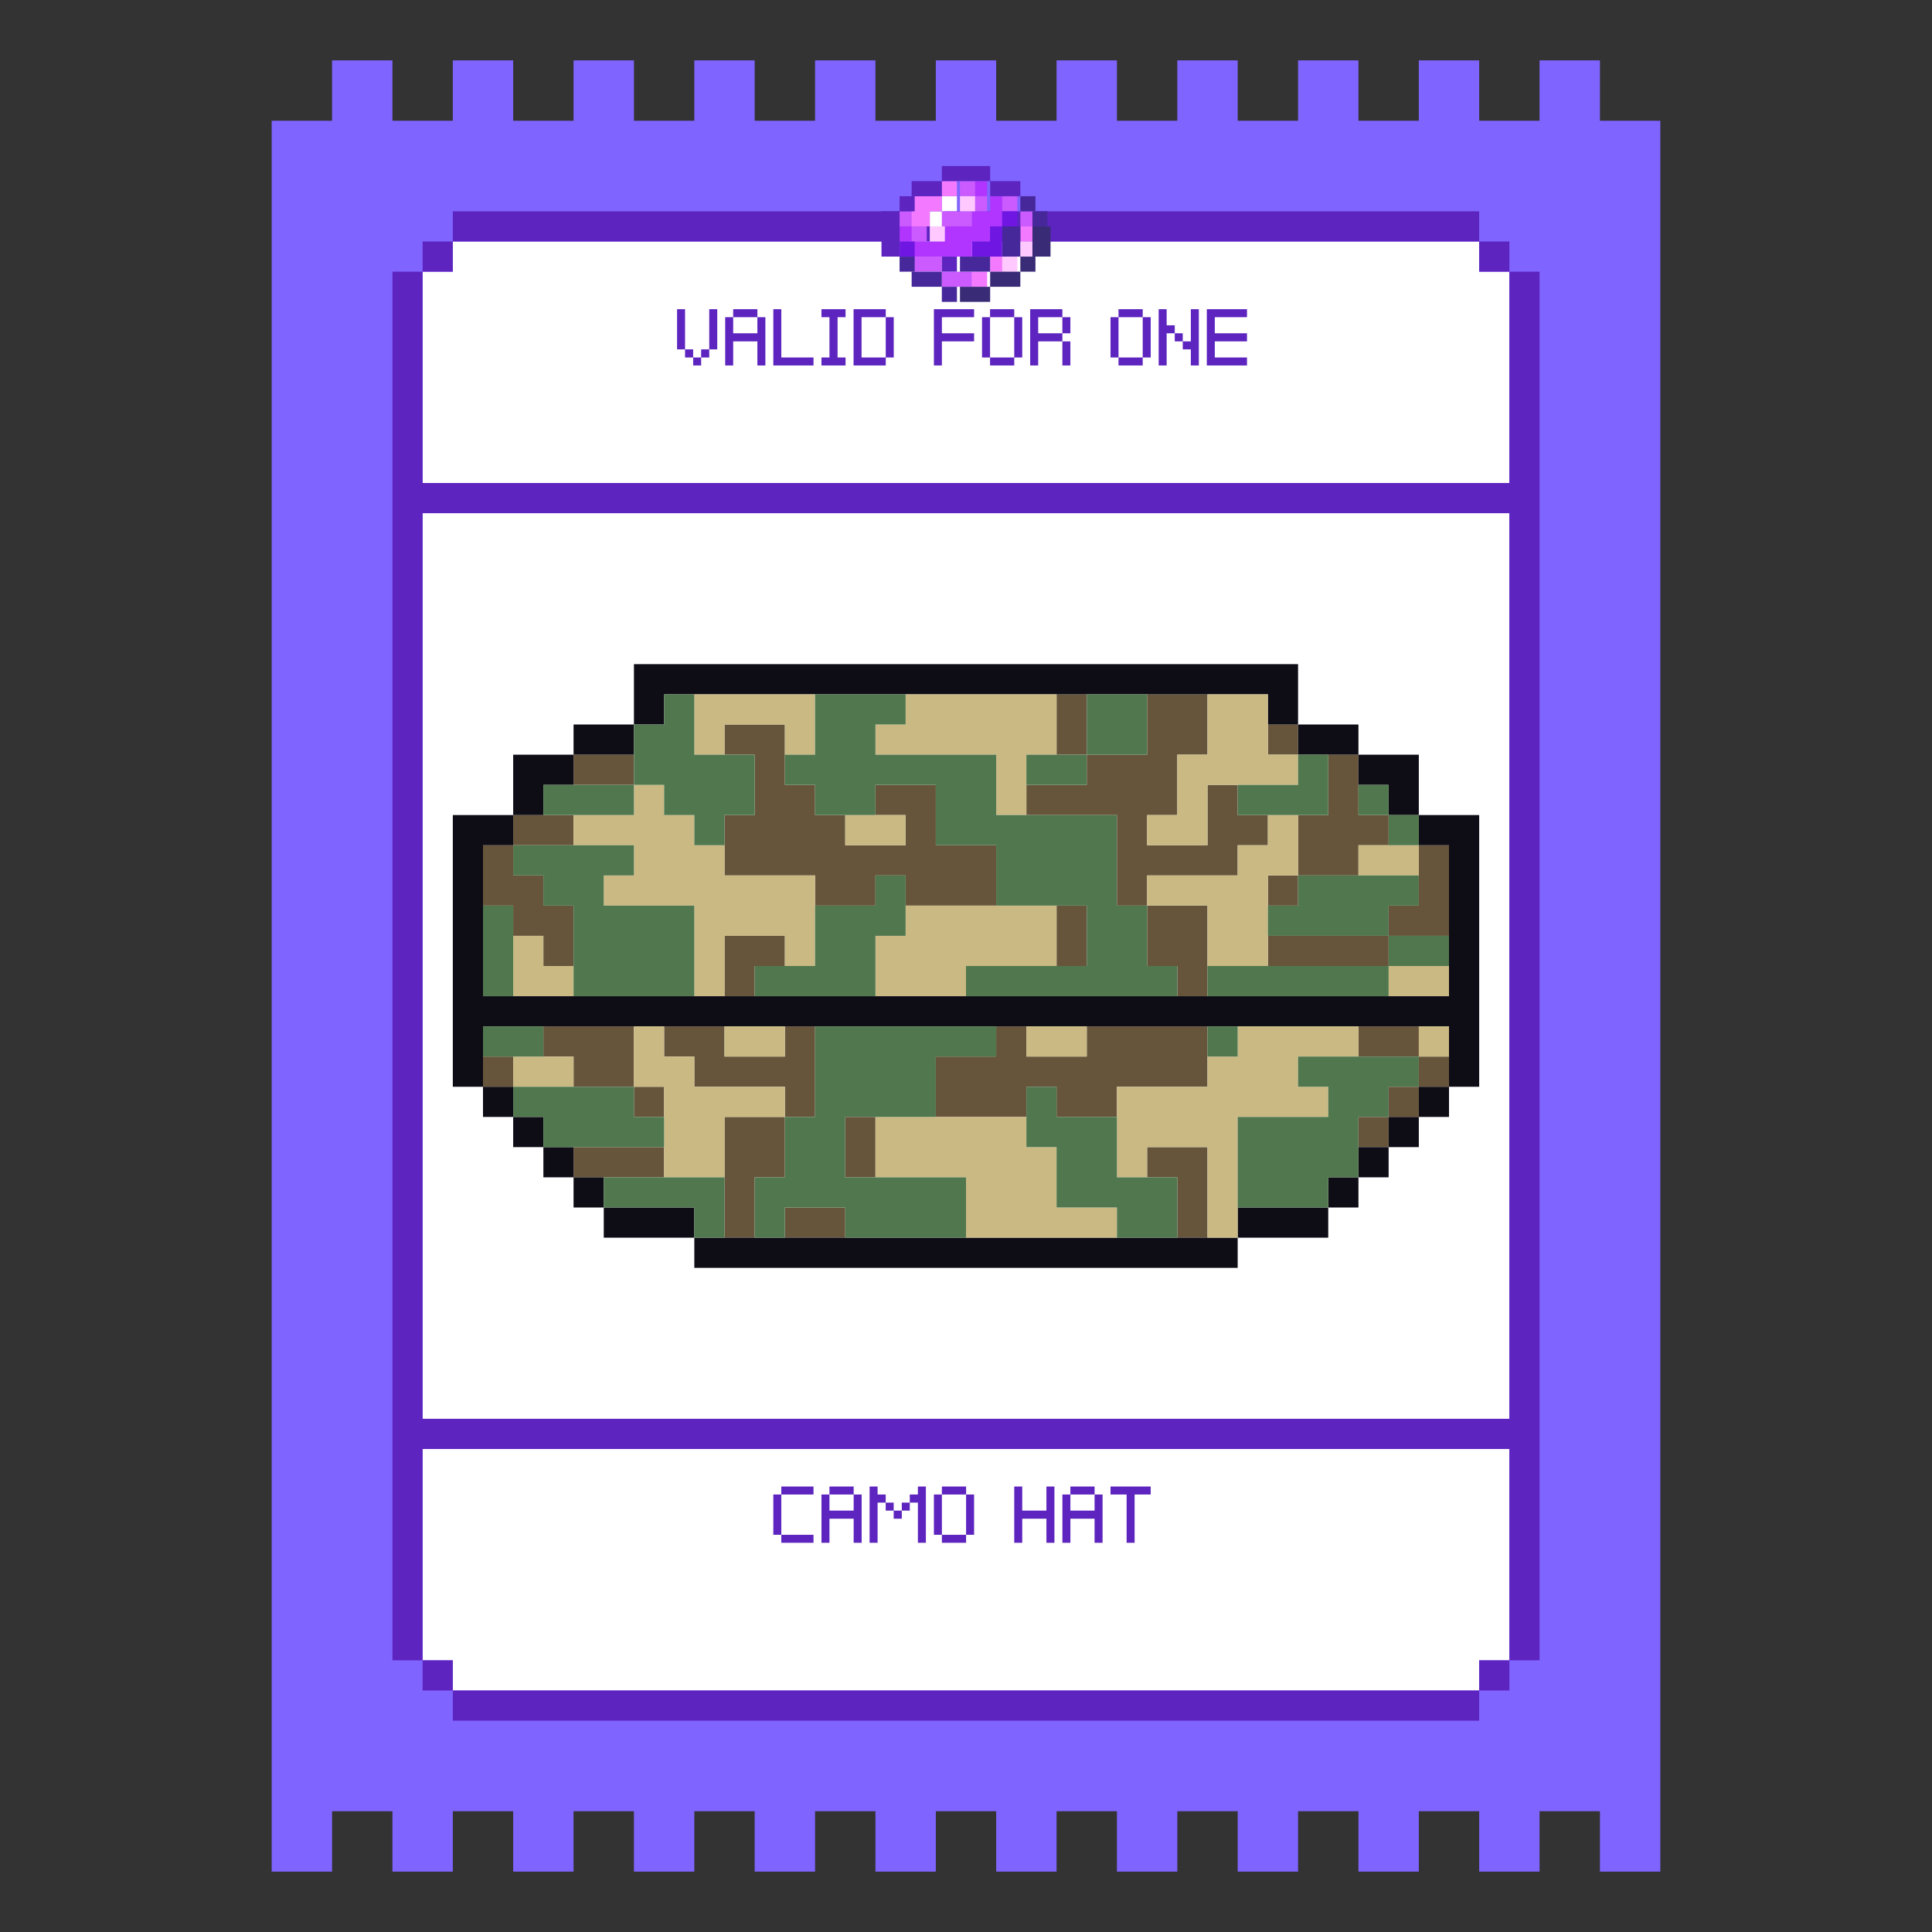 <svg width="103" height="103" viewBox="0 0 103 103" fill="none" xmlns="http://www.w3.org/2000/svg">
<rect x="0" y="0" width="103" height="103" fill="#333333" stroke="none"/>
<path d="M86.906 6.438H85.297V4.828V3.219H83.688H82.078V4.828V6.438H80.469H78.859V4.828V3.219H77.25H75.641V4.828V6.438H74.031H72.422V4.828V3.219H70.812H69.203V4.828V6.438H67.594H65.984V4.828V3.219H64.375H62.766V4.828V6.438H61.156H59.547V4.828V3.219H57.938H56.328V4.828V6.438H54.719H53.109V4.828V3.219H51.5H49.891V4.828V6.438H48.281H46.672V4.828V3.219H45.062H43.453V4.828V6.438H41.844H40.234V4.828V3.219H38.625H37.016V4.828V6.438H35.406H33.797V4.828V3.219H32.188H30.578V4.828V6.438H28.969H27.359V4.828V3.219H25.75H24.141V4.828V6.438H22.531H20.922V4.828V3.219H19.312H17.703V4.828V6.438H16.094H14.484V8.047V9.656V11.266V12.875V14.484V16.094V17.703V19.312V20.922V22.531V24.141V25.75V27.359V28.969V30.578V32.188V33.797V35.406V37.016V38.625V40.234V41.844V43.453V45.062V46.672V48.281V49.891V51.5V53.109V54.719V56.328V57.938V59.547V61.156V62.766V64.375V65.984V67.594V69.203V70.812V72.422V74.031V75.641V77.25V78.859V80.469V82.078V83.688V85.297V86.906V88.516V90.125V91.734V93.344V94.953V96.562V98.172V99.781H16.094H17.703V98.172V96.562H19.312H20.922V98.172V99.781H22.531H24.141V98.172V96.562H25.75H27.359V98.172V99.781H28.969H30.578V98.172V96.562H32.188H33.797V98.172V99.781H35.406H37.016V98.172V96.562H38.625H40.234V98.172V99.781H41.844H43.453V98.172V96.562H45.062H46.672V98.172V99.781H48.281H49.891V98.172V96.562H51.5H53.109V98.172V99.781H54.719H56.328V98.172V96.562H57.938H59.547V98.172V99.781H61.156H62.766V98.172V96.562H64.375H65.984V98.172V99.781H67.594H69.203V98.172V96.562H70.812H72.422V98.172V99.781H74.031H75.641V98.172V96.562H77.25H78.859V98.172V99.781H80.469H82.078V98.172V96.562H83.688H85.297V98.172V99.781H86.906H88.516V98.172V96.562V94.953V93.344V91.734V90.125V88.516V86.906V85.297V83.688V82.078V80.469V78.859V77.25V75.641V74.031V72.422V70.812V69.203V67.594V65.984V64.375V62.766V61.156V59.547V57.938V56.328V54.719V53.109V51.5V49.891V48.281V46.672V45.062V43.453V41.844V40.234V38.625V37.016V35.406V33.797V32.188V30.578V28.969V27.359V25.75V24.141V22.531V20.922V19.312V17.703V16.094V14.484V12.875V11.266V9.656V8.047V6.438H86.906Z" fill="#8064FF"/>
<path d="M77.25 77.25H75.641H74.031H72.422H70.812H69.203H67.594H65.984H64.375H62.766H61.156H59.547H57.938H56.328H54.719H53.109H51.5H49.891H48.281H46.672H45.062H43.453H41.844H40.234H38.625H37.016H35.406H33.797H32.188H30.578H28.969H27.359H25.75H24.141H22.531V78.859V80.469V82.078V83.688V85.297V86.906V88.516H24.141V90.125H25.75H27.359H28.969H30.578H32.188H33.797H35.406H37.016H38.625H40.234H41.844H43.453H45.062H46.672H48.281H49.891H51.5H53.109H54.719H56.328H57.938H59.547H61.156H62.766H64.375H65.984H67.594H69.203H70.812H72.422H74.031H75.641H77.25H78.859V88.516H80.469V86.906V85.297V83.688V82.078V80.469V78.859V77.25H78.859H77.25Z" fill="white"/>
<path d="M78.859 14.484V12.875H77.25H75.641H74.031H72.422H70.812H69.203H67.594H65.984H64.375H62.766H61.156H59.547H57.938H56.328H54.719H53.109H51.5H49.891H48.281H46.672H45.062H43.453H41.844H40.234H38.625H37.016H35.406H33.797H32.188H30.578H28.969H27.359H25.75H24.141V14.484H22.531V16.094V17.703V19.312V20.922V22.531V24.141V25.75H24.141H25.75H27.359H28.969H30.578H32.188H33.797H35.406H37.016H38.625H40.234H41.844H43.453H45.062H46.672H48.281H49.891H51.5H53.109H54.719H56.328H57.938H59.547H61.156H62.766H64.375H65.984H67.594H69.203H70.812H72.422H74.031H75.641H77.25H78.859H80.469V24.141V22.531V20.922V19.312V17.703V16.094V14.484H78.859Z" fill="white"/>
<path d="M77.25 27.359H75.641H74.031H72.422H70.812H69.203H67.594H65.984H64.375H62.766H61.156H59.547H57.938H56.328H54.719H53.109H51.5H49.891H48.281H46.672H45.062H43.453H41.844H40.234H38.625H37.016H35.406H33.797H32.188H30.578H28.969H27.359H25.75H24.141H22.531V28.969V30.578V32.188V33.797V35.406V37.016V38.625V40.234V41.844V43.453V45.062V46.672V48.281V49.891V51.5V53.109V54.719V56.328V57.938V59.547V61.156V62.766V64.375V65.984V67.594V69.203V70.812V72.422V74.031V75.641H24.141H25.75H27.359H28.969H30.578H32.188H33.797H35.406H37.016H38.625H40.234H41.844H43.453H45.062H46.672H48.281H49.891H51.5H53.109H54.719H56.328H57.938H59.547H61.156H62.766H64.375H65.984H67.594H69.203H70.812H72.422H74.031H75.641H77.25H78.859H80.469V74.031V72.422V70.812V69.203V67.594V65.984V64.375V62.766V61.156V59.547V57.938V56.328V54.719V53.109V51.5V49.891V48.281V46.672V45.062V43.453V41.844V40.234V38.625V37.016V35.406V33.797V32.188V30.578V28.969V27.359H78.859H77.25Z" fill="white"/>
<path d="M80.469 12.875H78.859V14.484H80.469V12.875Z" fill="#5D24BF"/>
<path d="M80.469 88.516H78.859V90.125H80.469V88.516Z" fill="#5D24BF"/>
<path d="M80.469 14.484V16.094V17.703V19.312V20.922V22.531V24.141V25.75H78.859H77.25H75.641H74.031H72.422H70.812H69.203H67.594H65.984H64.375H62.766H61.156H59.547H57.938H56.328H54.719H53.109H51.5H49.891H48.281H46.672H45.062H43.453H41.844H40.234H38.625H37.016H35.406H33.797H32.188H30.578H28.969H27.359H25.75H24.141H22.531V24.141V22.531V20.922V19.312V17.703V16.094V14.484H20.922V16.094V17.703V19.312V20.922V22.531V24.141V25.75V27.359V28.969V30.578V32.188V33.797V35.406V37.016V38.625V40.234V41.844V43.453V45.062V46.672V48.281V49.891V51.5V53.109V54.719V56.328V57.938V59.547V61.156V62.766V64.375V65.984V67.594V69.203V70.812V72.422V74.031V75.641V77.25V78.859V80.469V82.078V83.688V85.297V86.906V88.516H22.531V86.906V85.297V83.688V82.078V80.469V78.859V77.25H24.141H25.75H27.359H28.969H30.578H32.188H33.797H35.406H37.016H38.625H40.234H41.844H43.453H45.062H46.672H48.281H49.891H51.5H53.109H54.719H56.328H57.938H59.547H61.156H62.766H64.375H65.984H67.594H69.203H70.812H72.422H74.031H75.641H77.25H78.859H80.469V78.859V80.469V82.078V83.688V85.297V86.906V88.516H82.078V86.906V85.297V83.688V82.078V80.469V78.859V77.25V75.641V74.031V72.422V70.812V69.203V67.594V65.984V64.375V62.766V61.156V59.547V57.938V56.328V54.719V53.109V51.5V49.891V48.281V46.672V45.062V43.453V41.844V40.234V38.625V37.016V35.406V33.797V32.188V30.578V28.969V27.359V25.75V24.141V22.531V20.922V19.312V17.703V16.094V14.484H80.469ZM80.469 28.969V30.578V32.188V33.797V35.406V37.016V38.625V40.234V41.844V43.453V45.062V46.672V48.281V49.891V51.5V53.109V54.719V56.328V57.938V59.547V61.156V62.766V64.375V65.984V67.594V69.203V70.812V72.422V74.031V75.641H78.859H77.25H75.641H74.031H72.422H70.812H69.203H67.594H65.984H64.375H62.766H61.156H59.547H57.938H56.328H54.719H53.109H51.5H49.891H48.281H46.672H45.062H43.453H41.844H40.234H38.625H37.016H35.406H33.797H32.188H30.578H28.969H27.359H25.75H24.141H22.531V74.031V72.422V70.812V69.203V67.594V65.984V64.375V62.766V61.156V59.547V57.938V56.328V54.719V53.109V51.5V49.891V48.281V46.672V45.062V43.453V41.844V40.234V38.625V37.016V35.406V33.797V32.188V30.578V28.969V27.359H24.141H25.75H27.359H28.969H30.578H32.188H33.797H35.406H37.016H38.625H40.234H41.844H43.453H45.062H46.672H48.281H49.891H51.5H53.109H54.719H56.328H57.938H59.547H61.156H62.766H64.375H65.984H67.594H69.203H70.812H72.422H74.031H75.641H77.25H78.859H80.469V28.969Z" fill="#5D24BF"/>
<path d="M27.359 12.875H28.969H30.578H32.188H33.797H35.406H37.016H38.625H40.234H41.844H43.453H45.062H46.672H48.281H49.891H51.5H53.109H54.719H56.328H57.938H59.547H61.156H62.766H64.375H65.984H67.594H69.203H70.812H72.422H74.031H75.641H77.25H78.859V11.266H77.25H75.641H74.031H72.422H70.812H69.203H67.594H65.984H64.375H62.766H61.156H59.547H57.938H56.328H54.719H53.109H51.5H49.891H48.281H46.672H45.062H43.453H41.844H40.234H38.625H37.016H35.406H33.797H32.188H30.578H28.969H27.359H25.75H24.141V12.875H25.75H27.359Z" fill="#5D24BF"/>
<path d="M24.141 12.875H22.531V14.484H24.141V12.875Z" fill="#5D24BF"/>
<path d="M24.141 88.516H22.531V90.125H24.141V88.516Z" fill="#5D24BF"/>
<path d="M75.641 90.125H74.031H72.422H70.812H69.203H67.594H65.984H64.375H62.766H61.156H59.547H57.938H56.328H54.719H53.109H51.5H49.891H48.281H46.672H45.062H43.453H41.844H40.234H38.625H37.016H35.406H33.797H32.188H30.578H28.969H27.359H25.75H24.141V91.734H25.75H27.359H28.969H30.578H32.188H33.797H35.406H37.016H38.625H40.234H41.844H43.453H45.062H46.672H48.281H49.891H51.5H53.109H54.719H56.328H57.938H59.547H61.156H62.766H64.375H65.984H67.594H69.203H70.812H72.422H74.031H75.641H77.25H78.859V90.125H77.25H75.641Z" fill="#5D24BF"/>
<path d="M50.373 11.266H49.569V12.07H50.373V11.266Z" fill="white"/>
<path d="M51.017 10.461H50.212V11.266H51.017V10.461Z" fill="white"/>
<path d="M52.627 9.656H51.822V10.461H52.627V9.656Z" fill="#B135FF"/>
<path d="M52.788 10.461V11.266H51.822V12.07H51.178H50.212V12.875H49.569H48.603V13.68H49.569H50.212H51.178H51.822V12.875H52.788V12.07H53.431V11.266V10.461H52.788Z" fill="#B135FF"/>
<path d="M48.764 12.07H47.959V12.875H48.764V12.07Z" fill="#B135FF"/>
<path d="M48.764 11.266H47.959V12.07H48.764V11.266Z" fill="#CB5BFF"/>
<path d="M49.408 12.07H48.603V12.875H49.408V12.07Z" fill="#CB5BFF"/>
<path d="M51.983 9.656H51.178V10.461H51.983V9.656Z" fill="#CB5BFF"/>
<path d="M52.627 10.461H51.822V11.266H52.627V10.461Z" fill="#CB5BFF"/>
<path d="M54.236 10.461H53.431V11.266H54.236V10.461Z" fill="#CB5BFF"/>
<path d="M55.202 11.266H54.397V12.07H55.202V11.266Z" fill="#CB5BFF"/>
<path d="M50.212 11.266V12.07H51.178H51.822V11.266H51.178H50.212Z" fill="#CB5BFF"/>
<path d="M49.569 13.68H48.603V14.484H49.569H50.212V13.68H49.569Z" fill="#CB5BFF"/>
<path d="M50.212 14.484V15.289H51.178H51.822V14.484H51.178H50.212Z" fill="#CB5BFF"/>
<path d="M48.603 10.461V11.266V12.07H49.569V11.266H50.212V10.461H49.569H48.603Z" fill="#F37AFF"/>
<path d="M51.017 9.656H50.212V10.461H51.017V9.656Z" fill="#F37AFF"/>
<path d="M55.202 12.07H54.397V12.875H55.202V12.07Z" fill="#F37AFF"/>
<path d="M52.627 14.484H51.822V15.289H52.627V14.484Z" fill="#F37AFF"/>
<path d="M53.592 13.68H52.788V14.484H53.592V13.68Z" fill="#F37AFF"/>
<path d="M51.983 10.461H51.178V11.266H51.983V10.461Z" fill="#FFC9FF"/>
<path d="M50.373 12.07H49.569V12.875H50.373V12.07Z" fill="#FFC9FF"/>
<path d="M54.236 13.68H53.431V14.484H54.236V13.68Z" fill="#FFC9FF"/>
<path d="M55.202 12.875H54.397V13.68H55.202V12.875Z" fill="#FFC9FF"/>
<path d="M51.178 15.289V16.094H51.822H52.788V15.289H51.822H51.178Z" fill="#3A2B77"/>
<path d="M52.788 14.484V15.289H53.431H54.397V14.484H53.431H52.788Z" fill="#3A2B77"/>
<path d="M55.202 13.68H54.397V14.484H55.202V13.68Z" fill="#3A2B77"/>
<path d="M55.041 12.07V12.875V13.68H56.006V12.875V12.07H55.041Z" fill="#3A2B77"/>
<path d="M48.764 13.68H47.959V14.484H48.764V13.68Z" fill="#47289B"/>
<path d="M49.569 14.484H48.603V15.289H49.569H50.212V14.484H49.569Z" fill="#47289B"/>
<path d="M51.017 15.289H50.212V16.094H51.017V15.289Z" fill="#47289B"/>
<path d="M55.845 11.266H55.041V12.07H55.845V11.266Z" fill="#47289B"/>
<path d="M55.202 10.461H54.397V11.266H55.202V10.461Z" fill="#47289B"/>
<path d="M51.178 13.68V14.484H51.822H52.788V13.68H51.822H51.178Z" fill="#47289B"/>
<path d="M53.431 12.875V13.68H54.397V12.875V12.07H53.431V12.875Z" fill="#47289B"/>
<path d="M48.764 12.875H47.959V13.68H48.764V12.875Z" fill="#6F16E2"/>
<path d="M54.236 11.266H53.431V12.07H54.236V11.266Z" fill="#6F16E2"/>
<path d="M52.788 12.875H51.822V13.68H52.788H53.431V12.875V12.07H52.788V12.875Z" fill="#6F16E2"/>
<path d="M51.822 8.852H51.178H50.212V9.656H51.178H51.822H52.788V8.852H51.822Z" fill="#5D24BF"/>
<path d="M46.994 12.07V12.875V13.68H47.959V12.875V12.07V11.266H46.994V12.07Z" fill="#5D24BF"/>
<path d="M53.431 9.656H52.788V10.461H53.431H54.397V9.656H53.431Z" fill="#5D24BF"/>
<path d="M51.017 13.68H50.212V14.484H51.017V13.68Z" fill="#5D24BF"/>
<path d="M48.603 9.656V10.461H49.569H50.212V9.656H49.569H48.603Z" fill="#5D24BF"/>
<path d="M48.764 10.461H47.959V11.266H48.764V10.461Z" fill="#5D24BF"/>
<path d="M36.954 18.626V19.058H37.38V19.484H36.954V19.058H36.522V18.626H36.954ZM37.38 19.058V18.626H37.812V19.058H37.38ZM36.096 16.484H36.522V18.626H36.096V16.484ZM37.812 16.484H38.238V18.626H37.812V16.484ZM40.378 16.484V16.91H39.088V16.484H40.378ZM40.378 16.91H40.804V19.484H40.378V18.2H39.088V19.484H38.662V16.91H39.088V17.768H40.378V16.91ZM41.654 19.058H43.37V19.484H41.228V16.484H41.654V19.058ZM45.079 16.91H44.653V19.058H45.079V19.484H43.795V19.058H44.221V16.91H43.795V16.484H45.079V16.91ZM45.932 16.91V19.058H47.222V19.484H45.506V16.484H47.222V16.91H45.932ZM47.222 16.91H47.648V19.058H47.222V16.91ZM51.931 16.91H50.215V17.768H51.931V18.2H50.215V19.484H49.789V16.484H51.931V16.91ZM52.782 19.484V19.058H54.072V19.484H52.782ZM52.355 16.91H52.782V19.058H52.355V16.91ZM54.072 16.484V16.91H52.782V16.484H54.072ZM54.072 16.91H54.498V19.058H54.072V16.91ZM57.064 17.768H56.638V16.91H57.064V17.768ZM55.348 17.768H56.638V18.2H57.064V19.484H56.638V18.2H55.348V19.484H54.922V16.484H56.638V16.91H55.348V17.768ZM59.631 19.484V19.058H60.921V19.484H59.631ZM59.205 16.91H59.631V19.058H59.205V16.91ZM60.921 16.484V16.91H59.631V16.484H60.921ZM60.921 16.91H61.347V19.058H60.921V16.91ZM62.197 17.342H62.63V17.768H62.197V19.484H61.772V16.484H62.197V17.342ZM62.63 17.768H63.056V18.2H62.63V17.768ZM63.487 16.484H63.913V19.484H63.487V18.626H63.056V18.2H63.487V16.484ZM66.48 16.91H64.764V17.768H66.48V18.2H64.764V19.058H66.48V19.484H64.338V16.484H66.48V16.91Z" fill="#5D24BF"/>
<path d="M43.37 82.25H41.654V81.824H43.37V82.25ZM41.228 79.676H41.654V81.824H41.228V79.676ZM43.37 79.25V79.676H41.654V79.25H43.37ZM45.511 79.25V79.676H44.221V79.25H45.511ZM45.511 79.676H45.937V82.25H45.511V80.966H44.221V82.25H43.795V79.676H44.221V80.534H45.511V79.676ZM46.787 79.676H47.219V80.108H46.787V82.25H46.361V79.25H46.787V79.676ZM47.219 80.108H47.645V80.534H47.219V80.108ZM47.645 80.966V80.534H48.077V80.966H47.645ZM48.077 80.534V80.108H48.503V80.534H48.077ZM48.935 79.25H49.361V82.25H48.935V80.108H48.503V79.676H48.935V79.25ZM50.215 82.25V81.824H51.505V82.25H50.215ZM49.789 79.676H50.215V81.824H49.789V79.676ZM51.505 79.25V79.676H50.215V79.25H51.505ZM51.505 79.676H51.931V81.824H51.505V79.676ZM55.788 79.25H56.214V82.25H55.788V80.966H54.498V82.25H54.072V79.25H54.498V80.534H55.788V79.25ZM58.355 79.25V79.676H57.065V79.25H58.355ZM58.355 79.676H58.781V82.25H58.355V80.966H57.065V82.25H56.639V79.676H57.065V80.534H58.355V79.676ZM61.347 79.25V79.676H60.489V82.25H60.063V79.676H59.205V79.25H61.347Z" fill="#5D24BF"/>
<g clip-path="url(#clip0)">
<path d="M30.578 45.062V43.453H28.969H27.359V45.062H28.969H30.578Z" fill="#66553B"/>
<path d="M49.891 48.281H51.5H53.109V46.672V45.062H51.5H49.891V43.453V41.844H48.281H46.672V43.453H48.281V45.062H46.672H45.062V43.453H43.453V41.844H41.844V40.234V38.625H40.234H38.625V40.234H40.234V41.844V43.453H38.625V45.062V46.672H40.234H41.844H43.453V48.281H45.062H46.672V46.672H48.281V48.281H49.891Z" fill="#66553B"/>
<path d="M40.234 51.5H41.844V49.891H40.234H38.625V51.5V53.109H40.234V51.5Z" fill="#66553B"/>
<path d="M28.969 49.891V51.5H30.578V49.891V48.281H28.969V46.672H27.359V45.062H25.75V46.672V48.281H27.359V49.891H28.969Z" fill="#66553B"/>
<path d="M69.203 45.062V46.672H70.812H72.422V45.062H74.031V43.453H72.422V41.844V40.234H70.812V41.844V43.453H69.203V45.062Z" fill="#66553B"/>
<path d="M67.594 43.453H65.984V41.844H64.375V43.453V45.062H62.766H61.156V43.453H62.766V41.844V40.234H64.375V38.625V37.016H62.766H61.156V38.625V40.234H59.547H57.938V41.844H56.328H54.719V43.453H56.328H57.938H59.547V45.062V46.672V48.281H61.156V46.672H62.766H64.375H65.984V45.062H67.594V43.453Z" fill="#66553B"/>
<path d="M70.812 49.891H69.203H67.594V51.5H69.203H70.812H72.422H74.031V49.891H72.422H70.812Z" fill="#66553B"/>
<path d="M75.641 45.062V46.672V48.281H74.031V49.891H75.641H77.25V48.281V46.672V45.062H75.641Z" fill="#66553B"/>
<path d="M69.203 46.672H67.594V48.281H69.203V46.672Z" fill="#66553B"/>
<path d="M61.156 51.5H62.766V53.109H64.375V51.5V49.891V48.281H62.766H61.156V49.891V51.5Z" fill="#66553B"/>
<path d="M57.938 49.891V48.281H56.328V49.891V51.5H57.938V49.891Z" fill="#66553B"/>
<path d="M33.797 41.844V40.234H32.188H30.578V41.844H32.188H33.797Z" fill="#66553B"/>
<path d="M69.203 38.625H67.594V40.234H69.203V38.625Z" fill="#66553B"/>
<path d="M57.938 37.016H56.328V38.625V40.234H57.938V38.625V37.016Z" fill="#66553B"/>
<path d="M61.156 54.719H59.547H57.938V56.328H56.328H54.719V54.719H53.109V56.328H51.5H49.891V57.938V59.547H51.5H53.109H54.719V57.938H56.328V59.547H57.938H59.547V57.938H61.156H62.766H64.375V56.328V54.719H62.766H61.156Z" fill="#66553B"/>
<path d="M74.031 54.719H72.422V56.328H74.031H75.641V54.719H74.031Z" fill="#66553B"/>
<path d="M61.156 61.156V62.766H62.766V64.375V65.984H64.375V64.375V62.766V61.156H62.766H61.156Z" fill="#66553B"/>
<path d="M74.031 59.547H72.422V61.156H74.031V59.547Z" fill="#66553B"/>
<path d="M75.641 57.938H74.031V59.547H75.641V57.938Z" fill="#66553B"/>
<path d="M33.797 54.719H32.188H30.578H28.969V56.328H30.578V57.938H32.188H33.797V56.328V54.719Z" fill="#66553B"/>
<path d="M27.359 56.328H25.75V57.938H27.359V56.328Z" fill="#66553B"/>
<path d="M32.188 61.156H30.578V62.766H32.188H33.797H35.406V61.156H33.797H32.188Z" fill="#66553B"/>
<path d="M35.406 57.938H33.797V59.547H35.406V57.938Z" fill="#66553B"/>
<path d="M41.844 61.156V59.547H40.234H38.625V61.156V62.766V64.375V65.984H40.234V64.375V62.766H41.844V61.156Z" fill="#66553B"/>
<path d="M43.453 57.938V56.328V54.719H41.844V56.328H40.234H38.625V54.719H37.016H35.406V56.328H37.016V57.938H38.625H40.234H41.844V59.547H43.453V57.938Z" fill="#66553B"/>
<path d="M41.844 64.375V65.984H43.453H45.062V64.375H43.453H41.844Z" fill="#66553B"/>
<path d="M45.062 61.156V62.766H46.672V61.156V59.547H45.062V61.156Z" fill="#66553B"/>
<path d="M77.25 56.328H75.641V57.938H77.25V56.328Z" fill="#66553B"/>
<path d="M28.969 41.844H30.578V40.234H28.969H27.359V41.844V43.453H28.969V41.844Z" fill="#0E0C15"/>
<path d="M77.25 43.453H75.641V45.062H77.25V46.672V48.281V49.891V51.5V53.109H75.641H74.031H72.422H70.812H69.203H67.594H65.984H64.375H62.766H61.156H59.547H57.938H56.328H54.719H53.109H51.5H49.891H48.281H46.672H45.062H43.453H41.844H40.234H38.625H37.016H35.406H33.797H32.188H30.578H28.969H27.359H25.75V51.5V49.891V48.281V46.672V45.062H27.359V43.453H25.75H24.141V45.062V46.672V48.281V49.891V51.5V53.109V54.719V56.328V57.938H25.75V56.328V54.719H27.359H28.969H30.578H32.188H33.797H35.406H37.016H38.625H40.234H41.844H43.453H45.062H46.672H48.281H49.891H51.5H53.109H54.719H56.328H57.938H59.547H61.156H62.766H64.375H65.984H67.594H69.203H70.812H72.422H74.031H75.641H77.25V56.328V57.938H78.859V56.328V54.719V53.109V51.5V49.891V48.281V46.672V45.062V43.453H77.25Z" fill="#0E0C15"/>
<path d="M74.031 41.844V43.453H75.641V41.844V40.234H74.031H72.422V41.844H74.031Z" fill="#0E0C15"/>
<path d="M35.406 37.016H37.016H38.625H40.234H41.844H43.453H45.062H46.672H48.281H49.891H51.5H53.109H54.719H56.328H57.938H59.547H61.156H62.766H64.375H65.984H67.594V38.625H69.203V37.016V35.406H67.594H65.984H64.375H62.766H61.156H59.547H57.938H56.328H54.719H53.109H51.5H49.891H48.281H46.672H45.062H43.453H41.844H40.234H38.625H37.016H35.406H33.797V37.016V38.625H35.406V37.016Z" fill="#0E0C15"/>
<path d="M33.797 40.234V38.625H32.188H30.578V40.234H32.188H33.797Z" fill="#0E0C15"/>
<path d="M70.812 40.234H72.422V38.625H70.812H69.203V40.234H70.812Z" fill="#0E0C15"/>
<path d="M62.766 65.984H61.156H59.547H57.938H56.328H54.719H53.109H51.5H49.891H48.281H46.672H45.062H43.453H41.844H40.234H38.625H37.016V67.594H38.625H40.234H41.844H43.453H45.062H46.672H48.281H49.891H51.5H53.109H54.719H56.328H57.938H59.547H61.156H62.766H64.375H65.984V65.984H64.375H62.766Z" fill="#0E0C15"/>
<path d="M67.594 64.375H65.984V65.984H67.594H69.203H70.812V64.375H69.203H67.594Z" fill="#0E0C15"/>
<path d="M74.031 61.156H72.422V62.766H74.031V61.156Z" fill="#0E0C15"/>
<path d="M75.641 59.547H74.031V61.156H75.641V59.547Z" fill="#0E0C15"/>
<path d="M72.422 62.766H70.812V64.375H72.422V62.766Z" fill="#0E0C15"/>
<path d="M30.578 61.156H28.969V62.766H30.578V61.156Z" fill="#0E0C15"/>
<path d="M27.359 57.938H25.75V59.547H27.359V57.938Z" fill="#0E0C15"/>
<path d="M35.406 64.375H33.797H32.188V65.984H33.797H35.406H37.016V64.375H35.406Z" fill="#0E0C15"/>
<path d="M32.188 62.766H30.578V64.375H32.188V62.766Z" fill="#0E0C15"/>
<path d="M28.969 59.547H27.359V61.156H28.969V59.547Z" fill="#0E0C15"/>
<path d="M77.25 57.938H75.641V59.547H77.25V57.938Z" fill="#0E0C15"/>
<path d="M48.281 45.062V43.453H46.672H45.062V45.062H46.672H48.281Z" fill="#CAB983"/>
<path d="M40.234 46.672H38.625V45.062H37.016V43.453H35.406V41.844H33.797V43.453H32.188H30.578V45.062H32.188H33.797V46.672H32.188V48.281H33.797H35.406H37.016V49.891V51.5V53.109H38.625V51.5V49.891H40.234H41.844V51.5H43.453V49.891V48.281V46.672H41.844H40.234Z" fill="#CAB983"/>
<path d="M28.969 49.891H27.359V51.5V53.109H28.969H30.578V51.5H28.969V49.891Z" fill="#CAB983"/>
<path d="M64.375 45.062V43.453V41.844H65.984H67.594H69.203V40.234H67.594V38.625V37.016H65.984H64.375V38.625V40.234H62.766V41.844V43.453H61.156V45.062H62.766H64.375Z" fill="#CAB983"/>
<path d="M75.641 51.5H74.031V53.109H75.641H77.25V51.5H75.641Z" fill="#CAB983"/>
<path d="M64.375 48.281V49.891V51.5H65.984H67.594V49.891V48.281V46.672H69.203V45.062V43.453H67.594V45.062H65.984V46.672H64.375H62.766H61.156V48.281H62.766H64.375Z" fill="#CAB983"/>
<path d="M56.328 51.5V49.891V48.281H54.719H53.109H51.5H49.891H48.281V49.891H46.672V51.5V53.109H48.281H49.891H51.5V51.5H53.109H54.719H56.328Z" fill="#CAB983"/>
<path d="M75.641 46.672V45.062H74.031H72.422V46.672H74.031H75.641Z" fill="#CAB983"/>
<path d="M49.891 40.234H51.5H53.109V41.844V43.453H54.719V41.844V40.234H56.328V38.625V37.016H54.719H53.109H51.5H49.891H48.281V38.625H46.672V40.234H48.281H49.891Z" fill="#CAB983"/>
<path d="M40.234 37.016H38.625H37.016V38.625V40.234H38.625V38.625H40.234H41.844V40.234H43.453V38.625V37.016H41.844H40.234Z" fill="#CAB983"/>
<path d="M57.938 56.328V54.719H56.328H54.719V56.328H56.328H57.938Z" fill="#CAB983"/>
<path d="M56.328 64.375V62.766V61.156H54.719V59.547H53.109H51.5H49.891H48.281H46.672V61.156V62.766H48.281H49.891H51.5V64.375V65.984H53.109H54.719H56.328H57.938H59.547V64.375H57.938H56.328Z" fill="#CAB983"/>
<path d="M38.625 54.719V56.328H40.234H41.844V54.719H40.234H38.625Z" fill="#CAB983"/>
<path d="M38.625 57.938H37.016V56.328H35.406V54.719H33.797V56.328V57.938H35.406V59.547V61.156V62.766H37.016H38.625V61.156V59.547H40.234H41.844V57.938H40.234H38.625Z" fill="#CAB983"/>
<path d="M69.203 54.719H67.594H65.984V56.328H64.375V57.938H62.766H61.156H59.547V59.547V61.156V62.766H61.156V61.156H62.766H64.375V62.766V64.375V65.984H65.984V64.375V62.766V61.156V59.547H67.594H69.203H70.812V57.938H69.203V56.328H70.812H72.422V54.719H70.812H69.203Z" fill="#CAB983"/>
<path d="M27.359 56.328V57.938H28.969H30.578V56.328H28.969H27.359Z" fill="#CAB983"/>
<path d="M77.25 54.719H75.641V56.328H77.25V54.719Z" fill="#CAB983"/>
<path d="M40.234 41.844V40.234H38.625H37.016V38.625V37.016H35.406V38.625H33.797V40.234V41.844H35.406V43.453H37.016V45.062H38.625V43.453H40.234V41.844Z" fill="#51774E"/>
<path d="M40.234 53.109H41.844H43.453H45.062H46.672V51.5V49.891H48.281V48.281V46.672H46.672V48.281H45.062H43.453V49.891V51.5H41.844H40.234V53.109Z" fill="#51774E"/>
<path d="M28.969 48.281H30.578V49.891V51.5V53.109H32.188H33.797H35.406H37.016V51.5V49.891V48.281H35.406H33.797H32.188V46.672H33.797V45.062H32.188H30.578H28.969H27.359V46.672H28.969V48.281Z" fill="#51774E"/>
<path d="M69.203 43.453H70.812V41.844V40.234H69.203V41.844H67.594H65.984V43.453H67.594H69.203Z" fill="#51774E"/>
<path d="M57.938 41.844V40.234H56.328H54.719V41.844H56.328H57.938Z" fill="#51774E"/>
<path d="M75.641 48.281V46.672H74.031H72.422H70.812H69.203V48.281H67.594V49.891H69.203H70.812H72.422H74.031V48.281H75.641Z" fill="#51774E"/>
<path d="M75.641 49.891H74.031V51.5H75.641H77.25V49.891H75.641Z" fill="#51774E"/>
<path d="M75.641 43.453H74.031V45.062H75.641V43.453Z" fill="#51774E"/>
<path d="M61.156 49.891V48.281H59.547V46.672V45.062V43.453H57.938H56.328H54.719H53.109V41.844V40.234H51.5H49.891H48.281H46.672V38.625H48.281V37.016H46.672H45.062H43.453V38.625V40.234H41.844V41.844H43.453V43.453H45.062H46.672V41.844H48.281H49.891V43.453V45.062H51.5H53.109V46.672V48.281H54.719H56.328H57.938V49.891V51.5H56.328H54.719H53.109H51.5V53.109H53.109H54.719H56.328H57.938H59.547H61.156H62.766V51.5H61.156V49.891Z" fill="#51774E"/>
<path d="M70.812 51.5H69.203H67.594H65.984H64.375V53.109H65.984H67.594H69.203H70.812H72.422H74.031V51.5H72.422H70.812Z" fill="#51774E"/>
<path d="M30.578 41.844H28.969V43.453H30.578H32.188H33.797V41.844H32.188H30.578Z" fill="#51774E"/>
<path d="M74.031 41.844H72.422V43.453H74.031V41.844Z" fill="#51774E"/>
<path d="M27.359 51.5V49.891V48.281H25.75V49.891V51.5V53.109H27.359V51.5Z" fill="#51774E"/>
<path d="M61.156 40.234V38.625V37.016H59.547H57.938V38.625V40.234H59.547H61.156Z" fill="#51774E"/>
<path d="M65.984 54.719H64.375V56.328H65.984V54.719Z" fill="#51774E"/>
<path d="M49.891 54.719H48.281H46.672H45.062H43.453V56.328V57.938V59.547H41.844V61.156V62.766H40.234V64.375V65.984H41.844V64.375H43.453H45.062V65.984H46.672H48.281H49.891H51.5V64.375V62.766H49.891H48.281H46.672H45.062V61.156V59.547H46.672H48.281H49.891V57.938V56.328H51.5H53.109V54.719H51.5H49.891Z" fill="#51774E"/>
<path d="M59.547 62.766V61.156V59.547H57.938H56.328V57.938H54.719V59.547V61.156H56.328V62.766V64.375H57.938H59.547V65.984H61.156H62.766V64.375V62.766H61.156H59.547Z" fill="#51774E"/>
<path d="M28.969 56.328V54.719H27.359H25.75V56.328H27.359H28.969Z" fill="#51774E"/>
<path d="M33.797 61.156H35.406V59.547H33.797V57.938H32.188H30.578H28.969H27.359V59.547H28.969V61.156H30.578H32.188H33.797Z" fill="#51774E"/>
<path d="M35.406 62.766H33.797H32.188V64.375H33.797H35.406H37.016V65.984H38.625V64.375V62.766H37.016H35.406Z" fill="#51774E"/>
<path d="M72.422 56.328H70.812H69.203V57.938H70.812V59.547H69.203H67.594H65.984V61.156V62.766V64.375H67.594H69.203H70.812V62.766H72.422V61.156V59.547H74.031V57.938H75.641V56.328H74.031H72.422Z" fill="#51774E"/>
</g>
<defs>
<clipPath id="clip0">
<rect width="54.719" height="32.188" fill="white" transform="translate(24.141 35.406)"/>
</clipPath>
</defs>
</svg>
